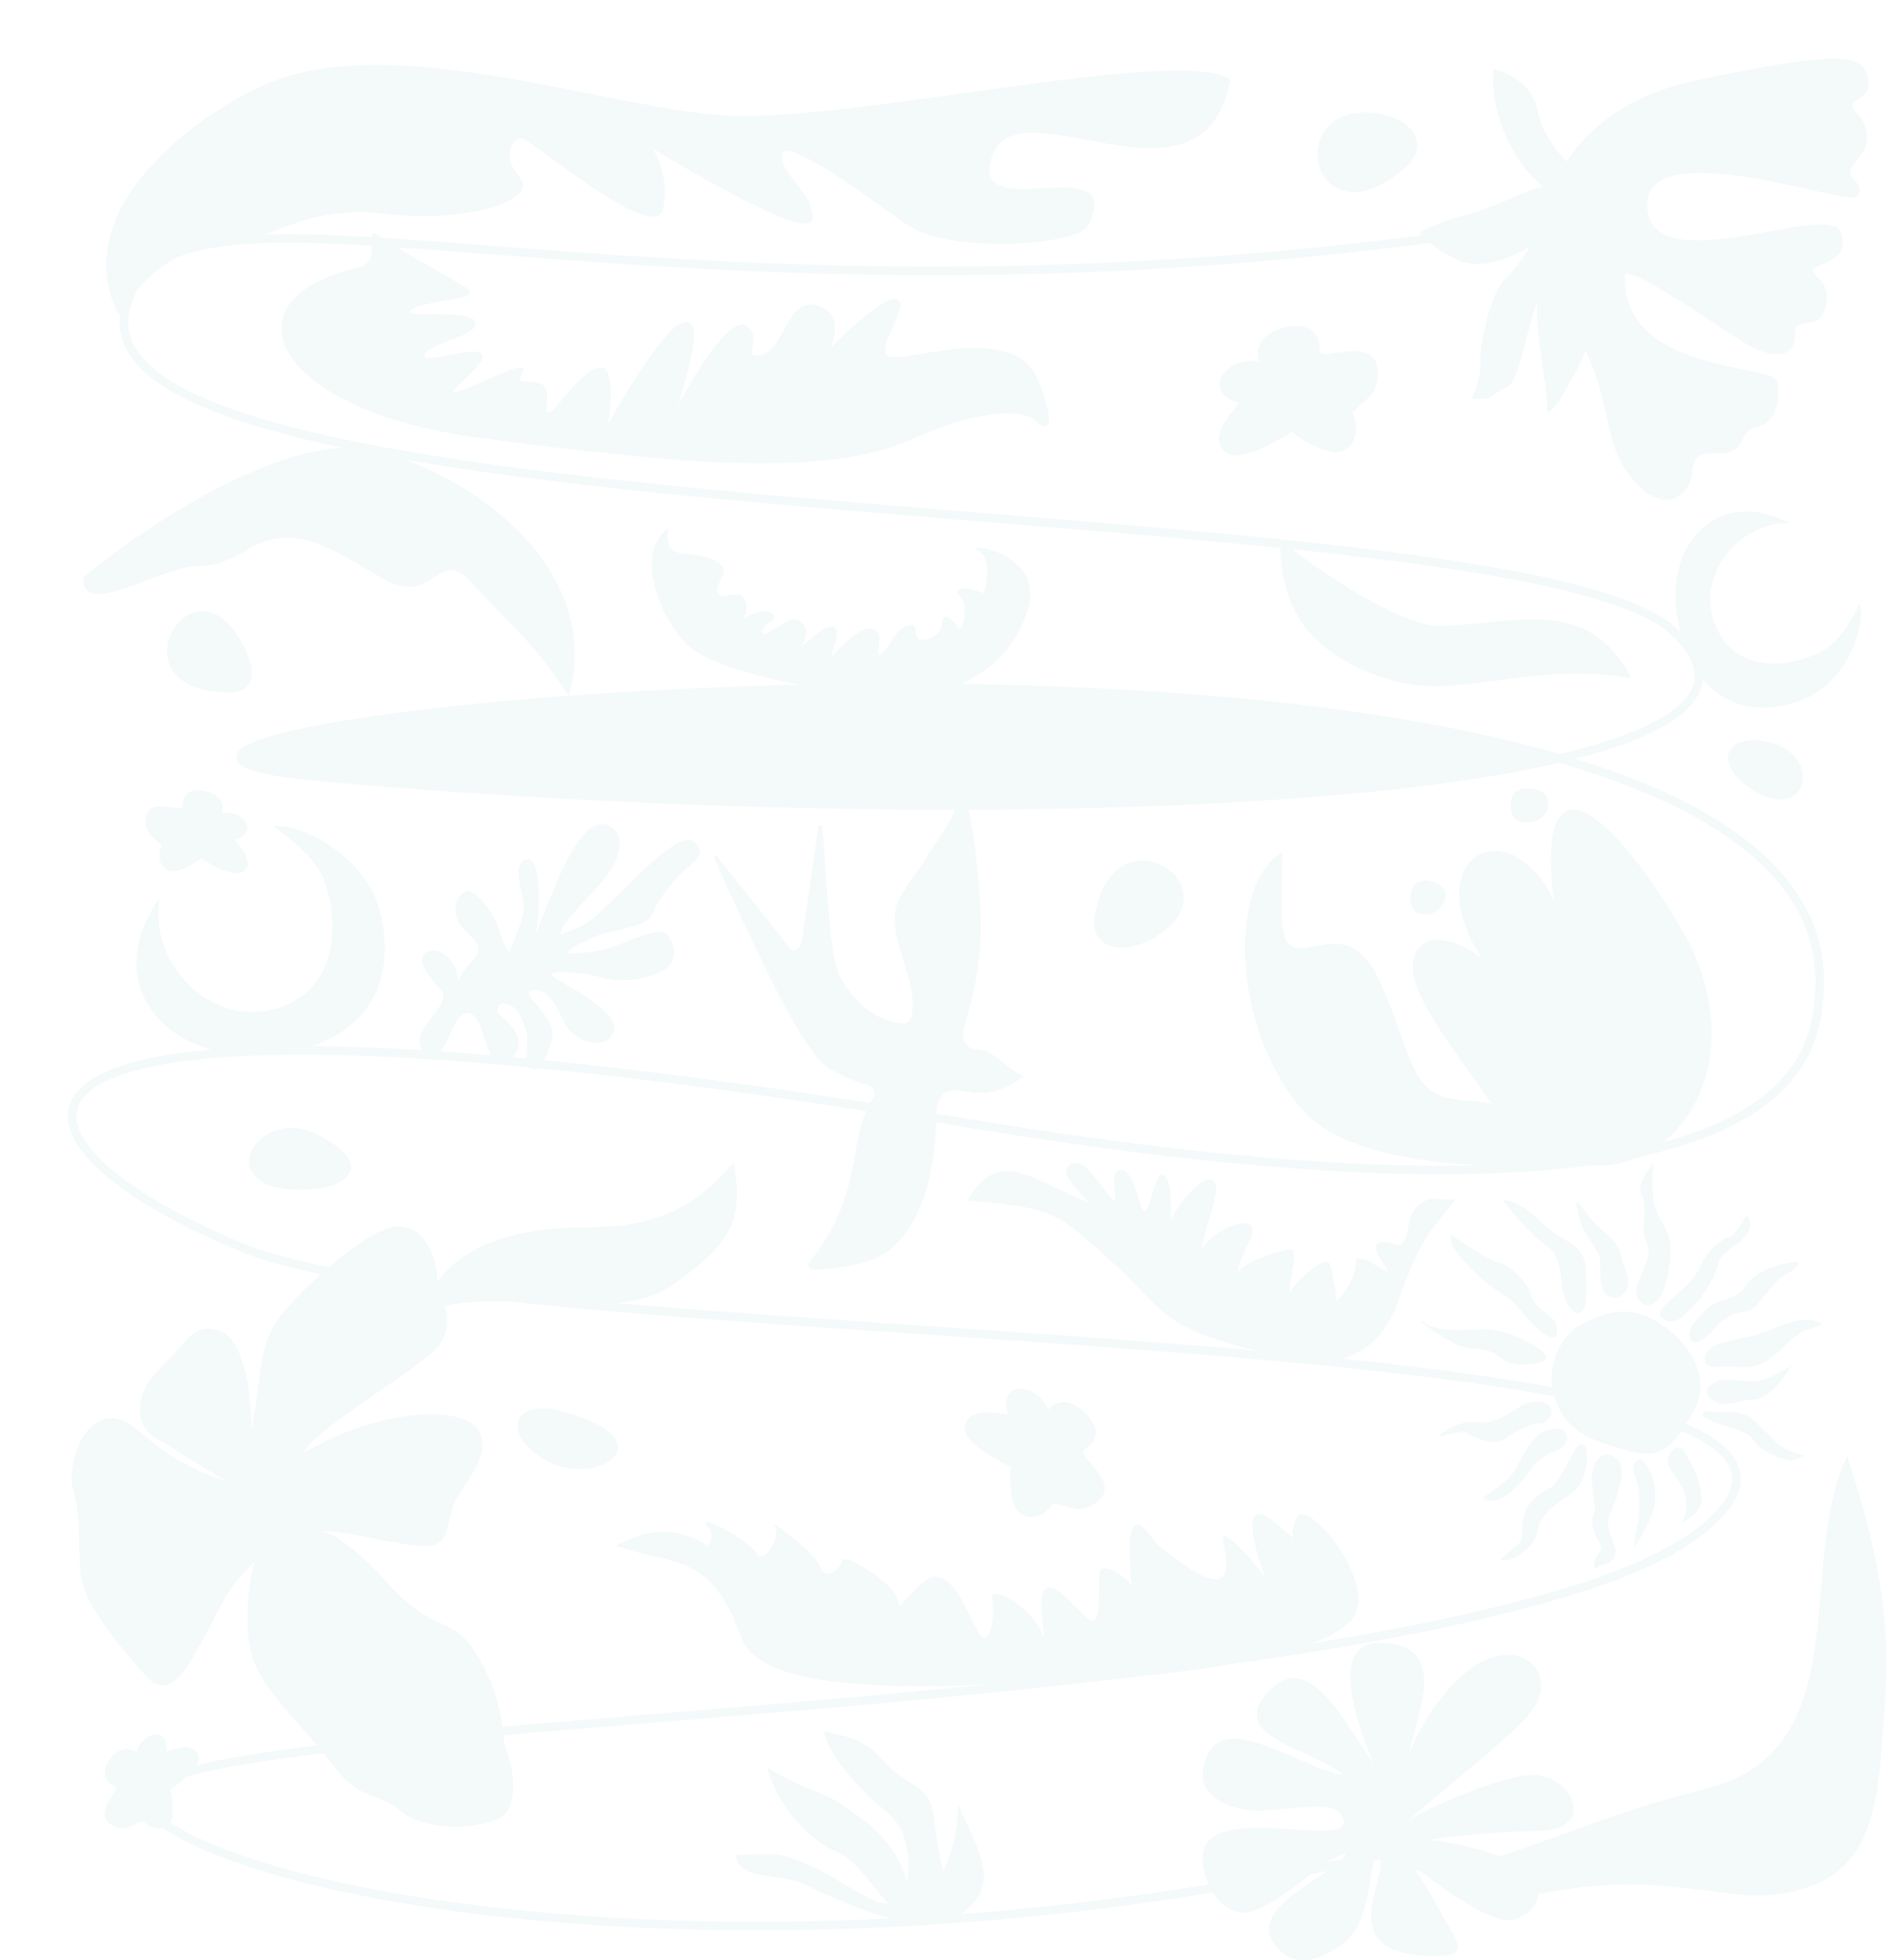 <?xml version="1.0" encoding="UTF-8"?> <svg xmlns="http://www.w3.org/2000/svg" width="933" height="963" viewBox="0 0 933 963" fill="none"><g opacity="0.15"><path d="M674.901 899.997C674.901 880.249 673.201 890.775 678.983 902.736C687.75 908.843 694.449 914.911 701.5 919.885C705.986 920.379 711.213 919.932 717.3 918.168C765.661 904.15 789.653 890.923 838.014 879.008C913.819 860.331 882.374 768.614 907.501 715.908C925.621 771.51 928.44 802.429 925.621 840.196C922.117 887.155 922.08 924.929 870.953 930.61C846.581 933.318 816.284 919.396 763.117 928.963C729.865 934.946 715.034 929.432 701.5 919.885C689.38 918.55 682.664 910.352 678.983 902.736C677.671 901.823 676.313 900.908 674.901 899.997Z" fill="#B6D5E0"></path><path d="M674.901 899.997C674.901 863.021 668.939 932.185 717.3 918.168C765.661 904.15 789.653 890.923 838.014 879.008C913.819 860.331 882.374 768.614 907.501 715.908C925.621 771.51 928.44 802.429 925.621 840.196C922.117 887.155 922.08 924.929 870.953 930.61C846.581 933.318 816.284 919.396 763.117 928.963C709.95 938.53 703.876 918.702 674.901 899.997Z" stroke="#B6D5E0" stroke-width="0.419"></path><path d="M917.164 65.931C917.682 70.541 915.74 74.004 913.603 76.857C913.068 77.57 912.523 78.244 912 78.888C911.478 79.532 910.978 80.148 910.539 80.741C909.664 81.922 909.012 83.034 908.911 84.135C908.81 85.241 909.262 86.22 909.904 87.141C910.225 87.603 910.598 88.053 910.976 88.5C911.356 88.948 911.742 89.393 912.098 89.847C912.811 90.758 913.388 91.69 913.531 92.725C913.673 93.753 913.391 94.907 912.337 96.268L912.336 96.268C912.228 96.409 912.032 96.529 911.73 96.617C911.429 96.705 911.038 96.758 910.558 96.777C909.6 96.814 908.31 96.712 906.735 96.5C903.584 96.075 899.314 95.208 894.31 94.127C884.304 91.965 871.371 88.952 858.625 86.935C845.883 84.918 833.309 83.891 824.023 85.715C819.379 86.626 815.542 88.254 812.92 90.839C810.293 93.429 808.898 96.969 809.115 101.673C809.332 106.396 810.887 109.905 813.462 112.447C816.035 114.987 819.617 116.552 823.867 117.414C832.364 119.137 843.585 118.06 854.936 116.287C866.301 114.512 877.787 112.04 886.862 110.956C891.398 110.414 895.316 110.221 898.3 110.633C901.291 111.045 903.301 112.057 904.094 113.882C905.727 117.641 905.62 120.482 904.585 122.688C903.547 124.901 901.565 126.501 899.399 127.752C897.23 129.005 894.906 129.892 893.178 130.705C892.321 131.109 891.604 131.497 891.142 131.904C890.91 132.108 890.735 132.323 890.641 132.556C890.545 132.793 890.537 133.041 890.629 133.297C890.799 133.767 891.1 134.226 891.476 134.693C891.852 135.16 892.31 135.644 892.799 136.159C893.779 137.193 894.893 138.368 895.786 139.858C897.564 142.826 898.48 147.072 895.588 153.962C894.066 157.584 890.61 158.137 887.495 158.586C885.952 158.808 884.481 159.006 883.423 159.568C882.889 159.851 882.454 160.23 882.165 160.755C881.877 161.28 881.741 161.94 881.788 162.775C882.007 166.673 881.25 169.362 879.842 171.108C878.435 172.852 876.361 173.679 873.895 173.812C868.955 174.081 862.498 171.565 856.93 168.186C854.153 166.489 849.303 163.265 843.539 159.455C837.776 155.646 831.101 151.253 824.675 147.22C818.251 143.187 812.072 139.512 807.303 137.141C804.919 135.956 802.88 135.093 801.336 134.676C800.565 134.467 799.907 134.367 799.387 134.398C798.868 134.429 798.462 134.594 798.233 134.94L798.212 134.971L798.21 135.009C797.723 147.183 802.064 156.022 808.877 162.558C815.686 169.09 824.96 173.318 834.336 176.291C843.713 179.265 853.208 180.989 860.462 182.503C864.092 183.26 867.155 183.964 869.368 184.745C870.474 185.135 871.36 185.542 871.995 185.979C872.632 186.418 872.999 186.876 873.103 187.363C874.012 191.64 873.833 196.755 872.274 201.024C870.764 205.158 867.967 208.482 863.623 209.507L863.198 209.599C858.478 210.514 857.089 213.906 855.394 216.936C854.543 218.456 853.617 219.887 852.165 220.915C850.717 221.941 848.731 222.577 845.742 222.473C842.722 222.368 840.357 222.418 838.493 222.699C836.628 222.98 835.253 223.493 834.224 224.321C833.193 225.151 832.522 226.285 832.043 227.783C831.625 229.091 831.351 230.682 831.113 232.6L831.014 233.443C830.509 237.998 827.344 242.859 822.537 244.658C817.895 246.395 811.673 245.291 804.776 238.188L804.106 237.482C794.034 226.617 791.96 215.875 789.127 202.994C786.293 190.109 782.702 175.109 769.573 155.787C756.484 136.526 754.417 111.325 764.574 89.032C774.731 66.742 797.114 47.348 832.944 39.72C868.814 32.083 889.159 28.887 900.932 28.941C906.818 28.968 910.541 29.808 912.987 31.296C915.425 32.779 916.613 34.918 917.402 37.592C918.191 40.266 918.147 42.234 917.647 43.737C917.147 45.24 916.184 46.296 915.102 47.136C914.561 47.556 913.991 47.923 913.435 48.263C912.882 48.602 912.336 48.92 911.856 49.238C910.903 49.871 910.147 50.543 910.048 51.496C909.952 52.428 910.306 53.221 910.883 54.022C911.455 54.815 912.27 55.647 913.107 56.632C914.79 58.613 916.644 61.305 917.164 65.931Z" fill="#B6D5E0" stroke="#B6D5E0" stroke-width="0.27"></path><path d="M190.698 778.324C171.918 757.429 160.842 752.42 157.651 752.527C162.696 749.588 198.394 760.016 209.975 759.276C221.556 758.536 218.575 748.26 223.157 738.082C227.74 727.905 241.477 715.398 235.18 703.299C228.883 691.2 189.724 690.297 148.241 714.461C153.853 702.183 200.707 675.64 213.557 662.899C226.406 650.158 214.041 634.086 214.558 628.529C215.075 622.973 210.884 602.89 195.754 602.694C180.623 602.498 141.655 638.713 134.362 651.971C127.069 665.229 128.789 678.492 123.216 705.013C123.646 688.996 120.816 658.36 107.743 653.963C94.67 649.565 90.74 660.864 82.517 668.658C74.293 676.451 68.078 683.826 69.052 694.52C70.026 705.215 79.458 707.229 83.426 710.173C86.6 712.529 103.514 722.747 111.575 727.562C105.209 726.515 87.613 720.197 68.16 703.299C43.842 682.177 32.005 719.855 36.294 732.373C40.582 744.891 37.769 764.549 40.61 777.16C43.451 789.77 59.55 809.673 72.057 823.41C84.564 837.147 94.197 815.018 102.518 799.659C110.84 784.3 112.244 778.977 125.42 766.797C122.754 775.108 118.862 800.649 125.11 816.53C131.358 832.412 149.515 848.113 163.186 866.427C176.858 884.741 184.053 879.049 196.935 889.563C209.818 900.078 237.324 898.32 246.527 892.208C255.731 886.096 250.794 863.445 248.508 859.521C246.223 855.597 248.568 837.713 235.18 814.729C221.791 791.745 214.172 804.443 190.698 778.324Z" fill="#B6D5E0" stroke="#B6D5E0" stroke-width="0.419"></path><path d="M144.124 738.537C145.895 731.603 138.96 729.095 129.37 729.095H128.338C120.075 729.095 113.584 735.586 118.157 738.537C122.731 741.488 124.354 748.57 130.403 749.16C136.452 749.75 142.354 745.471 144.124 738.537Z" fill="#B6D5E0" stroke="#B6D5E0" stroke-width="0.419"></path><path d="M766.122 372.571C647.99 400.252 395.749 402.8 157.196 381.689C-30.756 365.056 508.932 297.67 766.122 372.571Z" fill="#B6D5E0"></path><path d="M776.703 105.915C329.783 183.08 79.271 61.529 61.425 153.312C39.116 268.04 745.602 237.8 822.681 310.475C908.63 391.512 517.316 413.558 157.196 381.689C-88.427 359.953 908.63 251.539 893.896 487.283C891.839 520.194 882.109 619.889 471.521 551.13C-41.714 465.182 -16.458 557.085 118.648 612.717C253.754 668.348 976.14 643.323 834.96 752.495C819.718 764.282 796.074 774.404 766.392 783.163C536.14 851.101 26.347 843.573 72.991 889.671C119.634 935.77 392.766 980.822 695.194 907.259" stroke="#B6D5E0" stroke-width="4.19"></path><path d="M699.602 463.766C683.213 476.004 707.479 505.543 729.899 537.631C786.932 619.262 877.384 542.647 824.935 454.791C789.268 395.045 754.205 369.253 763.751 443.788C742.289 395.937 694.339 420.827 729.899 473.333C724.203 465.854 706.669 458.489 699.602 463.766Z" fill="#B6D5E0" stroke="#B6D5E0" stroke-width="0.419"></path><path d="M709.895 439.032C709.502 435.304 704.17 433.389 701.553 432.898C695.91 432.898 693.211 435.352 693.457 441.731C693.702 448.11 697.873 449.091 701.553 448.846C705.233 448.6 710.385 443.694 709.895 439.032Z" fill="#B6D5E0" stroke="#B6D5E0" stroke-width="0.838"></path><path d="M760.154 394.762C760.154 387.698 753.416 388.189 750.799 387.698C745.156 387.698 742.457 390.152 742.703 396.531C742.948 402.91 747.119 403.891 750.799 403.646C754.479 403.4 760.154 401.294 760.154 394.762Z" fill="#B6D5E0" stroke="#B6D5E0" stroke-width="0.838"></path><path d="M100.627 388.814C91.53 386.817 89.811 392.789 90.088 396.024C89.598 400.348 71.784 390.213 71.784 403.235C71.784 410.446 75.858 410.85 79.74 415.565C77.522 420.279 78.509 426.253 83.501 427.64C88.493 429.027 98.777 421.44 98.777 421.44C98.777 421.44 115.048 432.355 119.763 427.64C124.477 422.925 118.322 416.989 114.994 412.274C126.787 409.747 120.228 397.528 108.669 399.63C109.779 396.856 109.723 390.81 100.627 388.814Z" fill="#B6D5E0" stroke="#B6D5E0" stroke-width="0.419"></path><path d="M631.647 160.981C645.862 157.861 648.549 167.192 648.116 172.248C648.882 179.006 676.719 163.168 676.719 183.516C676.719 194.784 670.354 195.416 664.286 202.784C667.753 210.151 666.211 219.487 658.41 221.653C650.609 223.82 634.538 211.965 634.538 211.965C634.538 211.965 609.112 229.021 601.744 221.653C594.377 214.286 603.995 205.009 609.196 197.642C590.768 193.693 601.018 174.598 619.08 177.882C617.346 173.549 617.433 164.101 631.647 160.981Z" fill="#B6D5E0" stroke="#B6D5E0" stroke-width="0.419"></path><path d="M633.223 185.742C630.532 186.639 625.187 183.873 622.852 182.378C624.627 184.434 628.233 189.162 628.458 191.628C628.682 194.095 624.814 198.075 622.852 199.757C624.627 198.449 629.186 196.281 633.223 198.075C637.259 199.869 639.95 204.615 640.791 206.764C640.324 204.148 640.062 198.299 642.753 195.833C646.116 192.749 645.556 193.03 652.283 193.31C649.48 193.03 644.154 191.068 642.753 188.545C641.351 186.022 641.351 185.742 642.753 178.454L642.753 178.454C640.51 180.697 636.586 184.621 633.223 185.742Z" fill="#B6D5E0" stroke="#B6D5E0" stroke-width="0.419"></path><path d="M533.352 694.493C542.305 703.617 536.612 709.97 532.647 712.005C527.974 715.727 552.746 729.06 537.6 738.55C529.214 743.805 525.775 739.363 517.461 738.283C513.595 744.3 505.927 747.506 500.675 742.71C495.424 737.915 496.752 720.423 496.752 720.423C496.752 720.423 472.199 709.453 474.246 700.534C476.294 691.614 487.685 694.446 495.594 694.881C489.938 679.323 508.931 678.046 514.911 693.021C517.328 689.71 524.4 685.368 533.352 694.493Z" fill="#B6D5E0" stroke="#B6D5E0" stroke-width="0.419"></path><path d="M515.655 707.214C513.732 705.629 513.298 700.362 513.321 697.926C512.619 700.206 510.783 705.095 509.051 706.413C507.32 707.73 502.553 706.707 500.386 706.031C502.188 706.743 505.928 709.125 506.475 712.966C507.023 716.807 504.745 721.024 503.538 722.652C505.267 721.084 509.498 718.161 512.589 719.014C516.453 720.079 515.983 719.793 518.912 724.931C517.813 722.714 516.79 717.835 518.014 715.615C519.238 713.395 519.446 713.264 525.524 710.908C522.809 710.285 518.058 709.195 515.655 707.214Z" fill="#B6D5E0" stroke="#B6D5E0" stroke-width="0.419"></path><path d="M100.879 407.028C101.74 408.773 105.668 410.044 107.524 410.462C105.665 410.588 101.619 411.111 100.308 412.192C98.997 413.273 98.922 417.08 99.049 418.848C98.83 417.351 97.687 414.082 94.864 412.979C92.042 411.877 88.428 412.855 86.975 413.482C88.476 412.447 91.454 409.752 91.359 407.25C91.239 404.121 91.373 404.53 87.99 401.385C89.48 402.616 93.006 404.267 94.913 403.733C96.819 403.199 96.956 403.063 99.834 398.863L99.834 398.863C99.822 401.039 99.802 404.846 100.879 407.028Z" fill="#B6D5E0" stroke="#B6D5E0" stroke-width="0.419"></path><path d="M54.022 864.626C48.626 872.216 53.449 876.135 56.535 877.146C60.322 879.289 44.026 891.717 56.009 896.812C62.645 899.633 64.611 896.043 70.469 894.314C73.939 898.201 79.823 899.63 83.053 895.578C86.282 891.527 83.324 879.094 83.324 879.094C83.324 879.094 99.735 868.391 97.241 862.207C94.747 856.024 86.875 859.365 81.234 860.583C83.523 848.742 69.711 849.997 67.123 861.457C65.005 859.351 59.419 857.036 54.022 864.626Z" fill="#B6D5E0" stroke="#B6D5E0" stroke-width="0.419"></path><path d="M70.882 871.52C72.825 871.41 75.532 868.293 76.642 866.748C76.031 868.508 74.929 872.436 75.411 874.066C75.893 875.695 79.367 877.253 81.044 877.829C79.581 877.444 76.125 877.217 74.006 879.383C71.886 881.549 71.373 885.257 71.381 886.841C71.016 885.054 69.702 881.259 67.361 880.367C64.436 879.254 64.864 879.29 60.646 881.173C62.362 880.284 65.261 877.684 65.515 875.721C65.77 873.757 65.699 873.579 62.959 869.287L62.959 869.287C64.957 870.149 68.453 871.657 70.882 871.52Z" fill="#B6D5E0" stroke="#B6D5E0" stroke-width="0.419"></path><path d="M799.902 99.922C798.971 81.481 781.084 80.364 772.256 82.11C767.61 78.127 757.694 66.956 755.199 54.141C752.703 41.326 740.024 35.472 733.997 34.147C733.205 38.481 733.321 51.086 740.117 66.836C748.612 86.524 761.55 92.917 757.65 92.205C753.75 91.492 735.006 102.175 720.937 105.65C709.681 108.431 700.876 112.51 697.88 114.202C699.257 116.468 704.989 122.352 716.9 127.751C728.811 133.151 745.626 124.938 752.545 120.156C750.868 123.208 746.035 130.789 740.12 136.695C732.726 144.076 729.639 160.977 728.096 169.427C726.552 177.878 729.977 181.19 723.346 195.429C733.097 197.209 733.278 192.541 739.722 190.359C746.166 188.177 747.896 167.67 756.071 144.982C752.927 158.514 760.823 188.839 760.398 202.196C764.773 200.308 769.035 191.683 776.198 178.213C783.36 164.744 776.866 156.169 779.365 135.13C795.853 136.799 801.065 122.973 799.902 99.922Z" fill="#B6D5E0" stroke="#B6D5E0" stroke-width="0.419"></path><path d="M130.048 41.902C90.443 59.599 33.692 106.169 58.4 154.366C77.755 122.487 103.995 119.072 115.326 119.072C129.226 119.072 150.612 99.884 189.475 104.786C228.339 109.687 264.821 98.294 255.185 87.278C245.548 76.262 251.898 67.466 256.488 67.772C261.077 68.079 322.111 120.561 325.632 102.356C328.449 87.793 322.78 76.043 319.593 71.988C346.159 88.361 399.246 118.338 399.064 107.262C398.836 93.417 384.227 87.831 383.846 76.281C383.465 64.73 426.296 96.404 446.106 110.405C465.916 124.405 529.509 120.795 534.568 110.405C553.271 71.988 474.072 112.949 487.411 76.281C500.751 39.612 591.314 110.405 604.149 39.135C579.501 22.44 415.037 60.941 355.954 56.994C296.871 53.047 191.221 14.57 130.048 41.902Z" fill="#B6D5E0" stroke="#B6D5E0" stroke-width="0.419"></path><path d="M639.158 544.034C667.525 578.165 757.961 574.221 798.162 569.955C810.476 553.555 760.043 557.577 745.42 547.782C730.798 537.988 718.361 543.768 705.32 537.395C692.279 531.021 689.928 508.161 677.23 481.194C664.531 454.226 647.779 467.087 637.673 465.954C627.566 464.822 629.392 451.629 629.931 419.189C605.292 431.905 603.7 501.37 639.158 544.034Z" fill="#B6D5E0" stroke="#B6D5E0" stroke-width="0.419"></path><path d="M187.576 222.123C145.048 209.436 72.222 257.927 41.125 283.758C39.964 304.233 79.45 277.848 97.05 277.897C114.65 277.946 121.798 266.241 136.185 264.318C150.572 262.396 162.06 268.349 187.576 283.758C213.092 299.167 215.15 266.883 232.087 286.29C245.083 301.183 261.852 314.061 279.382 341.362C295.062 283.758 240.736 237.983 187.576 222.123Z" fill="#B6D5E0" stroke="#B6D5E0" stroke-width="0.419"></path><path d="M841.512 304.298C834.51 282.417 853.282 256.777 878.635 256.777C843.627 239.273 816.277 267.717 825.029 307.101C833.781 346.486 861.255 353.478 886.294 343.204C908.206 334.212 916.197 306.372 913.644 297.255C911.091 301.996 904.976 315.032 895.046 320.229C878.635 328.817 850.264 331.648 841.512 304.298Z" fill="#B6D5E0" stroke="#B6D5E0" stroke-width="0.419"></path><path d="M130.119 496.905C101.682 501.5 73.396 473.437 78.131 442.001C49.89 482.139 80.05 521.362 130.517 517.866C180.984 514.369 194.786 481.609 186.722 448.646C179.665 419.797 146.638 404.691 134.858 406.153C140.259 410.203 155.281 420.22 159.871 433.504C167.454 455.454 165.666 491.161 130.119 496.905Z" fill="#B6D5E0" stroke="#B6D5E0" stroke-width="0.419"></path><path d="M728.885 816.097C711.551 824.186 693.172 853.82 690.764 867.783C694.135 845.153 714.486 807.286 677.764 807.286C652.07 807.286 667.94 849.486 675.644 867.783C661.199 848.523 643.465 808.268 622.765 831.815C603.217 854.05 645.986 858.635 660.43 872.117C637.319 869.228 594.413 833.718 591.095 872.117C590.349 880.752 602.525 889.292 618.415 889.292C634.304 889.292 660.43 882.229 660.43 895.229C660.43 908.228 591.095 884.815 591.095 912.563C591.095 923.845 598.445 939.405 611.445 939.405C621.845 939.405 646.383 918.443 646.383 918.443C646.383 918.443 665.053 905.629 660.43 912.563C654.652 921.23 614.207 936.734 625.763 954.068C637.319 971.402 655.083 957.993 660.43 954.068C675.644 942.899 671.986 903.896 677.764 912.563C683.542 921.23 654.085 958.336 700.876 960.614C724.932 961.785 714.949 953.817 707.524 939.405C700.1 924.994 694.135 917.859 690.764 912.563C700.394 921.711 731.343 945.21 742.899 942.899C757.344 940.01 761.677 923.28 742.899 914.613C727.876 907.679 705.691 903.896 700.876 903.896C714.839 901.007 747.038 899.227 755.127 899.227C784.824 899.227 772.596 872.117 752.877 872.117C742.223 872.117 708.58 884.154 690.764 895.229C700.394 885.599 739.695 855.65 751.251 841.782C765.695 824.449 750.553 805.985 728.885 816.097Z" fill="#B6D5E0" stroke="#B6D5E0" stroke-width="0.419"></path><path d="M677.17 887.639C674.484 887.295 671.032 882.701 669.643 880.446C670.318 882.95 671.46 888.513 670.631 890.728C669.801 892.942 664.823 894.763 662.438 895.396C664.508 895.007 669.329 895.032 672.057 898.249C674.786 901.466 675.133 906.664 674.966 908.862C675.648 906.417 677.848 901.277 681.185 900.271C685.357 899.013 684.759 899.022 690.43 902.052C688.135 900.648 684.366 896.753 684.207 894.001C684.047 891.25 684.163 891.009 688.39 885.321C685.531 886.32 680.529 888.069 677.17 887.639Z" fill="#B6D5E0" stroke="#B6D5E0" stroke-width="0.419"></path><path d="M470.791 393.966C471.309 391.997 474.087 391.961 474.654 393.918C476.963 401.915 478.812 414.8 480.032 427.294C481.252 439.786 481.84 451.864 481.633 458.242C481.102 474.118 478.386 488.282 473.815 503.5C473.366 504.989 472.977 506.625 472.938 508.207C472.898 509.791 473.21 511.337 474.179 512.628L474.179 512.629C474.637 513.237 475.176 513.896 475.797 514.42C476.418 514.944 477.135 515.345 477.953 515.411C484.023 515.896 487.462 517.952 490.767 520.547C494.013 523.095 497.159 526.192 502.512 528.798C497.855 532.118 493.908 534.237 490.079 535.431C486.175 536.648 482.385 536.908 478.082 536.492C476.565 536.345 474.974 536.045 473.365 535.792C471.764 535.54 470.15 535.338 468.618 535.397C467.083 535.456 465.619 535.777 464.321 536.583C463.02 537.391 461.902 538.673 461.045 540.623C459.923 543.175 459.944 546.057 459.852 548.78C459.049 572.025 455.065 598.156 437.565 613.326C433.222 617.091 426.592 619.586 419.598 621.16C412.61 622.733 405.285 623.382 399.577 623.472C397.845 623.498 396.862 621.473 397.953 620.127L397.953 620.126C407.77 607.978 414.756 593.557 418.191 578.323C418.942 574.993 419.552 571.567 420.161 568.134C420.769 564.7 421.376 561.258 422.117 557.888C423.6 551.147 425.621 544.708 429.27 539.22C430.78 536.948 429.647 533.866 427.038 533.077L427.037 533.077C423.427 531.987 418.858 530.446 414.539 528.488C410.215 526.529 406.162 524.161 403.566 521.427C396.968 514.472 391.926 504.988 387.108 496.645C381.018 486.107 359.595 441.275 351.053 421.312L351.053 421.311L351.017 421.201C350.893 420.657 351.619 420.26 352.004 420.742C367.761 440.423 373.361 447.395 383.184 459.977L387.694 465.766C387.902 466.033 388.215 466.3 388.55 466.517C388.885 466.734 389.258 466.913 389.592 466.989L389.593 466.989C390.356 467.16 391.018 467.069 391.586 466.785C392.149 466.503 392.604 466.038 392.968 465.481C393.693 464.372 394.086 462.863 394.271 461.566L402.253 406.21C402.381 405.314 403.654 405.317 403.81 406.169L403.822 406.254C404.72 416.178 405.507 431.58 406.694 445.871C407.287 453.007 407.98 459.857 408.833 465.582C409.686 471.299 410.703 475.92 411.956 478.582C417.715 490.822 428.867 501.277 442.342 502.929L442.343 502.929C443.366 503.051 444.49 503.131 445.493 502.696C446.533 502.25 447.209 501.387 447.655 500.387C448.045 499.512 448.266 498.52 448.401 497.577L448.453 497.176C449.4 489.424 447.031 481.391 444.546 473.397C442.056 465.384 439.45 457.409 439.854 449.708C440.107 444.85 442.493 440.278 445.451 435.835C446.93 433.615 448.545 431.436 450.102 429.271C451.657 427.108 453.154 424.961 454.387 422.816C457.13 418.035 460.532 413.429 463.61 408.697C466.585 404.124 469.248 399.449 470.659 394.451L470.791 393.966Z" fill="#B6D5E0" stroke="#B6D5E0" stroke-width="0.419"></path><path d="M228.79 141.437C222.509 137.461 193.659 121.601 183.911 114.681C180.867 115.533 187.231 129.094 175.914 131.712C108.561 147.298 134.023 201.631 236.334 215.01C338.646 228.388 407.206 234.358 449.255 215.01C481.745 200.06 504.654 200.813 509.892 207.367C513.795 210.892 519.319 211.873 510.19 187.597C498.777 157.252 445.038 178.859 436.763 175.343C428.487 171.827 447.798 149.651 440.577 147.298C434.8 145.415 416.028 162.92 407.365 171.908C410.322 165.976 413.25 153.344 401.307 150.272C386.379 146.431 386.036 171.199 374.541 174.417C363.047 177.635 375.668 165.47 366.148 160.115C358.533 155.831 340.78 184.96 332.855 200.06C335.163 189.206 349.333 150.272 332.855 160.115C324.657 165.012 304.512 197.787 298.372 209.714C299.797 201.781 302.145 178.533 294.031 180.805C283.889 183.644 273.845 201.817 269.789 202.952C265.732 204.088 271.682 191.485 265.813 188.754C259.945 186.022 252.399 190.322 256.294 183.398C260.188 176.475 245.365 184.452 228.79 191.28C212.216 198.108 233.571 182.717 236.334 177.034C241.556 166.293 206.42 180.773 208.286 174.417C210.152 168.062 235.164 165.076 233.271 158.315C231.378 151.553 195.891 157.472 202.039 152.105C208.188 146.738 238.488 147.574 228.79 141.437Z" fill="#B6D5E0" stroke="#B6D5E0" stroke-width="0.419"></path><path d="M706.837 307.648C687.708 307.648 647.134 280.184 629.223 265.855C629.223 299.29 643.224 320.175 679.656 332.723C716.088 345.271 747.315 324.453 801.168 332.723C778.542 291.144 741.575 307.648 706.837 307.648Z" fill="#B6D5E0" stroke="#B6D5E0" stroke-width="0.419"></path><path d="M291.964 602.961C330.621 602.961 347.701 585.762 360.363 571.613C364.938 598.91 359.971 610.12 330.621 630.879C301.271 651.639 250.442 629.989 207.606 644.11C220.389 607.068 263.208 602.961 291.964 602.961Z" fill="#B6D5E0" stroke="#B6D5E0" stroke-width="0.419"></path><path d="M335.756 272.151C326.888 271.699 327.125 263.536 328.352 259.51C311.979 272.473 324.51 302.064 335.756 314.517C347.003 326.97 377.061 334.04 419.64 340.806C462.218 347.573 493.876 331.298 504.225 301.166C514.574 271.034 473.225 266.886 480.714 270.333C488.203 273.78 484.898 293.541 481.937 291.474C478.976 289.407 466.822 287.255 471.901 292.879C476.98 298.503 472.496 311.305 471.084 308.933C469.672 306.562 463.504 299.733 463.212 305.467C462.92 311.201 458.139 314.79 452.787 314.517C447.436 314.245 452.127 304.902 445.473 307.63C438.819 310.357 437.627 318.727 432.884 321.552C428.141 324.376 436.182 309.456 427.773 309.028C419.363 308.6 408.186 324.893 408.323 322.218C408.459 319.542 413.591 309.072 409.043 308.074C404.495 307.076 391.523 320.979 394.05 316.509C396.577 312.039 396.791 307.834 392.34 304.925C387.89 302.015 374.957 315.154 374.426 310.528C373.895 305.902 383.931 304.496 378.735 301.166C373.539 297.836 361.585 306.808 364.818 303.523C368.051 300.239 366.912 292.516 362.325 292.282C357.738 292.049 354.543 294.569 352.768 291.796C350.993 289.023 353.423 286.464 355.205 281.572C356.987 276.681 346.841 272.715 335.756 272.151Z" fill="#B6D5E0" stroke="#B6D5E0" stroke-width="0.419"></path><path d="M664.931 794.078C653.97 811.891 585.066 822.773 534.544 824.821C484.021 826.869 376.657 837.449 364.558 804.611C348.699 761.566 332.647 769.787 303.223 759.222C318.725 751.077 332.194 749.863 347.516 759.613C349.211 758.179 351.585 754.135 347.516 749.44C342.429 743.571 367.08 756.092 371.384 763.135C375.688 770.178 384.688 752.962 380.775 749.44C376.862 745.919 399.556 761.961 402.686 769.787C405.817 777.612 413.642 770.178 414.034 766.656C414.425 763.135 438.684 777.612 440.641 785.438C442.597 793.264 442.206 786.221 455.118 776.438C468.03 766.656 478.204 801.48 482.508 804.611C486.812 807.741 489.551 792.09 487.594 785.438C485.638 778.786 504.42 787.786 510.68 800.307C516.941 812.828 508.332 785.047 513.81 780.743C519.288 776.438 531.418 795.22 536.505 796.394C541.591 797.568 539.635 778.395 540.417 772.526C541.2 766.656 555.677 776.047 556.46 780.743C557.243 785.438 553.33 758.44 556.46 751.397C559.59 744.353 565.311 756.165 568.981 759.222C613.601 796.394 601.08 761.117 601.08 755.67C601.08 750.953 616.923 767.924 622.696 777.132C619.937 770.161 615.542 757.227 615.542 749.44C615.542 736.919 627.107 749.049 633.367 754.135C639.628 759.222 631.693 755.137 637.562 745.355C642.665 736.85 675.893 776.266 664.931 794.078Z" fill="#B6D5E0"></path><path d="M664.931 794.079C653.97 811.891 585.066 822.773 534.544 824.821C484.021 826.869 376.657 837.449 364.558 804.611C348.699 761.566 332.647 769.787 303.223 759.222C318.725 751.077 332.194 749.863 347.516 759.613C349.211 758.179 351.585 754.135 347.516 749.44C342.429 743.571 367.08 756.092 371.384 763.135C375.688 770.178 384.688 752.962 380.775 749.44C376.862 745.919 399.556 761.961 402.686 769.787C405.817 777.612 413.642 770.178 414.034 766.656C414.425 763.135 438.684 777.612 440.641 785.438C442.597 793.264 442.206 786.221 455.118 776.438C468.03 766.656 478.204 801.48 482.508 804.611C486.812 807.741 489.551 792.09 487.594 785.438C485.638 778.786 504.42 787.786 510.68 800.307C516.941 812.828 508.332 785.047 513.81 780.743C519.288 776.438 531.418 795.22 536.505 796.394C541.591 797.568 539.635 778.395 540.417 772.526C541.2 766.656 555.677 776.047 556.46 780.743C557.243 785.438 553.33 758.44 556.46 751.397C559.59 744.353 565.311 756.165 568.981 759.222C613.601 796.394 601.08 761.117 601.08 755.67C601.08 750.223 622.209 773.7 624.557 780.743C626.905 787.786 615.542 761.961 615.542 749.44C615.542 736.919 627.107 749.049 633.367 754.135C639.628 759.222 631.693 755.137 637.562 745.355C642.665 736.85 675.893 776.266 664.931 794.079Z" stroke="#B6D5E0" stroke-width="0.419"></path><path d="M818.069 630.549C815.666 640.19 810.421 641.446 808.099 640.869C796.608 634.153 813.8 620.987 809.531 611.425C805.262 601.864 810.833 595.308 806.608 586.521C804.426 581.982 810.475 574.303 812.238 571.811C811.27 577.761 810.636 591.654 815.841 599.629C822.347 609.599 821.073 618.498 818.069 630.549Z" fill="#B6D5E0"></path><path d="M850.215 607.624C852.819 606.526 856.489 600.252 857.999 597.252C865.573 607.069 845.637 613.725 844.414 619.166C843.192 624.607 839.02 633.555 833.526 639.605C828.032 645.655 822.741 651.858 816.843 647.432C810.946 643.006 830.222 634.265 835.158 623.028C840.094 611.791 846.96 608.996 850.215 607.624Z" fill="#B6D5E0"></path><path d="M858.141 631.375C863.188 623.972 875.299 620.938 880.723 620.346C886.669 619.201 881.587 623.855 875.84 626.854C870.092 629.852 863.019 643.937 857.934 643.935C852.849 643.934 845.321 648.457 842.879 651.711C840.437 654.965 832.756 662.235 830.672 657.81C828.589 653.385 832.302 650.132 838.61 643.421C844.918 636.71 851.833 640.628 858.141 631.375Z" fill="#B6D5E0"></path><path d="M845.825 660.071C837.127 662.533 837.288 667.642 838.456 669.889C842.183 672.686 843.322 670.183 854.523 671.395C865.723 672.606 872.017 665.339 878.446 659.329C884.875 653.318 887.312 653.266 894.962 650.742C887.598 645.215 873.834 652.053 867.103 654.631C860.372 657.209 856.697 656.994 845.825 660.071Z" fill="#B6D5E0"></path><path d="M861.729 687.355C868.726 687.234 876.616 676.465 879.687 671.095C878.305 672.936 869.098 677.537 864.034 678.533C858.97 679.528 847.616 676.763 843.012 679.063C838.408 681.364 836.643 684.355 842.089 687.963C847.535 691.57 852.983 687.506 861.729 687.355Z" fill="#B6D5E0"></path><path d="M857.968 695.563C850.591 692.334 843.059 694.766 837.944 693.485C835.95 693.587 835.671 695.844 842.089 698.289C848.506 700.735 851.869 701.041 857.812 704.079C863.754 707.117 860.336 710.246 872.534 715.083C882.291 718.952 881.866 716.512 885.949 715.083C882.037 713.905 877.325 712.561 874.38 710.35C870.698 707.587 862.55 697.568 857.968 695.563Z" fill="#B6D5E0"></path><path d="M826.538 712.011C828.947 714.848 833.325 724.82 833.325 724.82C833.325 724.82 834.303 725.651 835.763 735.316C836.86 742.576 828.703 745.626 826.594 748.176C826.575 748.2 826.557 748.223 826.538 748.245C826.556 748.222 826.575 748.199 826.594 748.176C828.51 745.741 830.129 737.503 826.538 730.323C822.912 723.074 817.843 720.918 820.35 715.083C822.355 710.415 825.311 711.09 826.538 712.011Z" fill="#B6D5E0"></path><path d="M810.737 745.372C816.562 732.635 810.412 721.244 806.608 717.141C801.213 717.28 802.375 722.782 804.278 727.297C806.181 731.812 805.966 744.437 804.871 748.245C803.777 752.054 802.504 762.563 803.535 759.148C804.566 755.733 803.457 761.294 810.737 745.372Z" fill="#B6D5E0"></path><path d="M796.148 726.266C797.969 717.403 792.219 714.793 789.117 714.596C776.702 718.507 785.669 740.228 783.552 743.049C781.436 745.87 782.581 752.682 785.93 757.621C789.279 762.559 782.355 764.514 783.552 770.263C789.117 767.626 792.628 767.497 793.546 763.336C794.464 759.175 787.449 751.485 790.66 743.974C793.871 736.463 793.871 737.345 796.148 726.266Z" fill="#B6D5E0"></path><path d="M808.099 640.869C810.421 641.446 815.666 640.19 818.069 630.549C821.073 618.498 822.347 609.599 815.841 599.629C810.636 591.654 811.27 577.761 812.238 571.811C810.475 574.303 804.426 581.982 806.608 586.521C810.833 595.308 805.262 601.864 809.531 611.425C813.8 620.987 796.608 634.153 808.099 640.869ZM857.999 597.252C856.489 600.252 852.819 606.526 850.215 607.624C846.96 608.996 840.094 611.791 835.158 623.028C830.222 634.265 810.946 643.006 816.843 647.432C822.741 651.858 828.032 645.655 833.526 639.605C839.02 633.555 843.192 624.607 844.414 619.166C845.636 613.725 865.573 607.069 857.999 597.252ZM880.723 620.346C875.299 620.938 863.188 623.972 858.141 631.375C851.833 640.628 844.918 636.71 838.61 643.421C832.302 650.132 828.589 653.385 830.672 657.81C832.756 662.235 840.437 654.965 842.879 651.711C845.321 648.457 852.849 643.934 857.934 643.935C863.019 643.937 870.092 629.852 875.839 626.854C881.587 623.855 886.669 619.201 880.723 620.346ZM838.456 669.889C837.288 667.642 837.127 662.533 845.825 660.071C856.697 656.994 860.372 657.209 867.103 654.631C873.834 652.053 887.598 645.215 894.962 650.742C887.312 653.266 884.875 653.318 878.446 659.329C872.017 665.339 865.723 672.606 854.523 671.395C843.322 670.183 842.183 672.686 838.456 669.889ZM879.687 671.095C876.616 676.465 868.726 687.234 861.729 687.355C852.983 687.506 847.535 691.57 842.089 687.963C836.643 684.355 838.408 681.364 843.012 679.063C847.616 676.763 858.97 679.528 864.034 678.533C869.098 677.537 878.305 672.936 879.687 671.095ZM837.944 693.485C843.059 694.766 850.591 692.334 857.968 695.563C862.55 697.568 870.698 707.587 874.38 710.35C877.325 712.561 882.037 713.905 885.949 715.083C881.866 716.512 882.291 718.952 872.534 715.083C860.336 710.246 863.754 707.117 857.812 704.079C851.869 701.041 848.506 700.735 842.089 698.289C835.671 695.844 835.95 693.587 837.944 693.485ZM826.538 712.011C828.947 714.848 833.325 724.82 833.325 724.82C833.325 724.82 834.303 725.651 835.763 735.316C836.87 742.641 828.554 745.68 826.538 748.245C828.478 745.9 830.164 737.573 826.538 730.323C822.912 723.074 817.843 720.918 820.35 715.083C822.355 710.415 825.311 711.09 826.538 712.011ZM806.608 717.141C810.412 721.244 816.562 732.635 810.737 745.372C803.457 761.294 804.566 755.733 803.535 759.148C802.504 762.563 803.777 752.054 804.871 748.245C805.966 744.437 806.181 731.812 804.278 727.297C802.375 722.782 801.213 717.28 806.608 717.141ZM789.117 714.596C792.219 714.793 797.969 717.403 796.148 726.266C793.871 737.345 793.871 736.463 790.66 743.974C787.449 751.485 794.464 759.175 793.546 763.336C792.628 767.497 789.117 767.626 783.552 770.263C782.355 764.514 789.279 762.559 785.93 757.621C782.581 752.682 781.436 745.87 783.552 743.049C785.669 740.228 776.702 718.507 789.117 714.596Z" stroke="#B6D5E0" stroke-width="0.419"></path><path d="M832.156 692.542C841.681 674.804 826.613 658.176 817.888 652.079C799.285 638.118 785.111 647.093 776.78 650.985C768.449 654.877 758.708 670.56 764.112 686.789C769.516 703.017 781.307 707.132 797.424 711.788C813.542 716.445 820.249 714.716 832.156 692.542Z" fill="#B6D5E0"></path><path d="M799.027 625.92C801.801 633.179 796.933 636.656 794.152 637.488C782.583 637.18 788.555 621.106 785.634 615.869C784.002 612.944 777.356 603.566 776.626 599.973C775.897 596.38 773.159 587.855 775.837 591.387C778.516 594.92 781.437 600.157 789.046 606.249C796.656 612.34 795.559 616.846 799.027 625.92Z" fill="#B6D5E0"></path><path d="M757.141 600.576C748.57 591.708 741.393 589.774 738.876 589.915C740.447 592.05 744.788 597.56 749.59 602.523C755.592 608.727 757.382 609.893 761.278 612.817C765.174 615.741 767.242 624.145 767.362 629.564C767.482 634.983 770.463 643.692 774.725 644.606C778.988 645.521 779.659 639.554 779.055 624.635C778.45 609.717 767.854 611.662 757.141 600.576Z" fill="#B6D5E0"></path><path d="M736.12 620.471C732.023 619.438 719.035 611.112 713.053 607.079C711.285 614.507 731.314 631.441 738.924 636.01C746.534 640.579 750.063 648.557 757.125 653.857C764.187 659.156 765.588 656.782 764.615 651.484C763.643 646.186 753.901 643.443 752.015 636.318C750.13 629.193 741.242 621.762 736.12 620.471Z" fill="#B6D5E0"></path><path d="M729.419 653.24C737.175 653.049 745.965 657.061 749.39 659.091C764.272 666.091 759.008 668.593 756.268 669.201C753.528 669.809 743.832 671.569 738.719 667.731C733.605 663.894 732.144 662.797 722.658 662.25C713.172 661.702 692.826 645.191 699.827 650.064C706.828 654.938 719.725 653.477 729.419 653.24Z" fill="#B6D5E0"></path><path d="M746.392 691.477C752.006 687.854 757.108 688.644 758.958 689.491C765.157 691.411 760.742 699.575 756.468 699.039C752.195 698.504 741.294 705.018 737.795 707.512C734.295 710.006 723.779 705.899 721.172 703.944C719.087 702.379 710.877 704.381 707.033 705.578C710.12 702.922 718.04 697.852 725.02 698.816C733.746 700.021 739.374 696.007 746.392 691.477Z" fill="#B6D5E0"></path><path d="M764.121 712.575C770.761 709.899 770.119 705.573 768.968 703.744C767.021 701.262 762.486 701.997 758.248 703.492C754.009 704.986 747.666 715.811 745.635 720.298C743.604 724.785 738.794 729.414 729.105 735.501C735.086 741.771 747.306 728.454 750.335 723.825C753.364 719.196 755.822 715.92 764.121 712.575Z" fill="#B6D5E0"></path><path d="M770.74 734.285C779.405 728.855 780.324 717.031 779.039 711.302C777.962 709.333 775.951 708.985 774.005 712.2C772.647 714.442 764.868 729.878 762.261 730.905C759.655 731.933 753.707 735.271 750.328 740.997C746.949 746.723 749.222 755.313 746.725 758.029C744.228 760.745 742.209 761.295 737.435 766.433C743.455 767.279 753.883 759.5 754.913 752.929C755.943 746.358 759.909 741.073 770.74 734.285Z" fill="#B6D5E0"></path><path d="M832.156 692.542C841.681 674.804 826.613 658.176 817.888 652.079C799.285 638.118 785.111 647.093 776.78 650.985C768.449 654.877 758.708 670.56 764.112 686.789C769.516 703.017 781.307 707.132 797.424 711.788C813.542 716.445 820.249 714.716 832.156 692.542Z" stroke="#B6D5E0" stroke-width="0.419"></path><path d="M799.027 625.92C801.801 633.179 796.933 636.656 794.152 637.488C782.583 637.18 788.555 621.106 785.634 615.869C784.002 612.944 777.356 603.566 776.626 599.973C775.897 596.38 773.159 587.855 775.837 591.387C778.516 594.92 781.437 600.157 789.046 606.249C796.656 612.34 795.559 616.846 799.027 625.92Z" stroke="#B6D5E0" stroke-width="0.419"></path><path d="M757.141 600.576C748.57 591.708 741.393 589.774 738.876 589.915C740.447 592.05 744.788 597.56 749.59 602.523C755.592 608.727 757.382 609.893 761.278 612.817C765.174 615.741 767.242 624.145 767.362 629.564C767.482 634.983 770.463 643.692 774.725 644.606C778.988 645.521 779.659 639.554 779.055 624.635C778.45 609.717 767.854 611.662 757.141 600.576Z" stroke="#B6D5E0" stroke-width="0.419"></path><path d="M736.12 620.471C732.023 619.438 719.035 611.112 713.053 607.079C711.285 614.507 731.314 631.441 738.924 636.01C746.534 640.579 750.063 648.557 757.125 653.857C764.187 659.156 765.588 656.782 764.615 651.484C763.643 646.186 753.901 643.443 752.015 636.318C750.13 629.193 741.242 621.762 736.12 620.471Z" stroke="#B6D5E0" stroke-width="0.419"></path><path d="M729.419 653.24C737.175 653.049 745.965 657.061 749.39 659.091C764.272 666.091 759.008 668.593 756.268 669.201C753.528 669.809 743.832 671.569 738.719 667.731C733.605 663.894 732.144 662.797 722.658 662.25C713.172 661.702 692.826 645.191 699.827 650.064C706.828 654.938 719.725 653.477 729.419 653.24Z" stroke="#B6D5E0" stroke-width="0.419"></path><path d="M746.392 691.477C752.006 687.854 757.108 688.644 758.958 689.491C765.157 691.411 760.742 699.575 756.468 699.039C752.195 698.504 741.294 705.018 737.795 707.512C734.295 710.006 723.779 705.899 721.172 703.944C719.087 702.379 710.877 704.381 707.033 705.578C710.12 702.922 718.04 697.852 725.02 698.816C733.746 700.021 739.374 696.007 746.392 691.477Z" stroke="#B6D5E0" stroke-width="0.419"></path><path d="M764.121 712.575C770.761 709.899 770.119 705.573 768.968 703.744C767.021 701.262 762.486 701.997 758.248 703.492C754.009 704.986 747.666 715.811 745.635 720.298C743.604 724.785 738.794 729.414 729.105 735.501C735.086 741.771 747.306 728.454 750.335 723.825C753.364 719.196 755.822 715.92 764.121 712.575Z" stroke="#B6D5E0" stroke-width="0.419"></path><path d="M770.74 734.285C779.405 728.855 780.324 717.031 779.039 711.302C777.962 709.333 775.951 708.985 774.005 712.2C772.647 714.442 764.868 729.878 762.261 730.905C759.655 731.933 753.707 735.271 750.328 740.997C746.949 746.723 749.222 755.313 746.725 758.029C744.228 760.745 742.209 761.295 737.435 766.433C743.455 767.279 753.883 759.5 754.913 752.929C755.943 746.358 759.909 741.073 770.74 734.285Z" stroke="#B6D5E0" stroke-width="0.419"></path><path d="M443.534 943.377C454.256 944.788 463.048 945.295 466.649 943.377C495.832 927.836 479.009 908.123 470.731 886.682C471.264 902.252 465.897 915.227 463.146 919.768C462.215 915.938 459.986 905.072 458.517 892.25C456.681 876.222 444.318 877.464 434.379 865.751C424.441 854.038 416.942 853.768 405.137 850.779C406.046 860.227 422.508 879.616 434.888 889.139C447.268 898.662 447.434 913.753 445.763 926.449C440.883 903.562 422.201 892.85 412.67 886.214C403.139 879.577 394.489 879.874 377.311 868.643C381.171 885.655 398.126 904.032 409.699 908.785C421.271 913.537 426.366 923.895 436.704 935.302C428.666 936.396 410.496 921.806 396.547 916.023C382.599 910.24 384.269 911.177 361.633 911.426C363.581 923.881 382.802 919.595 395.294 925.545C407.785 931.495 430.133 941.612 443.534 943.377Z" fill="#B6D5E0" stroke="#B6D5E0" stroke-width="0.419"></path><path d="M216.9 486.152C224.113 493.722 197.587 507.411 209.425 518.084C217.228 524.027 221.4 501.853 226.778 498.398C232.155 494.942 235.136 500.041 238.643 511.209C242.149 522.378 246.01 526.773 252.627 518.084C259.244 509.395 247.552 500.412 245.38 498.758C243.208 497.103 243.872 490.824 249.643 493.16C255.415 495.496 256.471 500.419 258.613 506.169C260.755 511.918 256.92 521.01 260.881 524.371C264.843 527.731 267.572 520.542 270.807 511.337C274.043 502.132 260.358 491.71 259.778 488.866C259.198 486.022 262.973 485.121 266.727 486.951C270.482 488.781 273.989 494.541 277.59 502.431C281.191 510.322 294.802 515.883 299.931 509.149C305.059 502.415 296.639 496.346 289.905 491.217C283.172 486.089 269.291 479.98 270.614 478.242C271.938 476.504 286.458 477.267 294.795 479.84C303.131 482.414 314.714 481.625 324.084 477.435C333.453 473.244 331.662 464.329 327.876 459.387C324.089 454.444 304.627 464.676 298.608 466.27C292.59 467.864 276.901 469.988 278.72 467.598C280.54 465.209 290.975 459.536 298.452 457.914C325.896 451.958 316.46 451.785 325.896 439.002C338.69 421.669 347.248 422.344 342.346 415.15C338.642 409.716 332.251 413.983 322.966 421.669C313.68 429.356 296.123 447.903 290.632 451.958C285.141 456.013 286.516 454.658 275.285 459.49C274.612 454.516 280.103 450.461 294.641 434.076C306.271 420.967 304.889 411.906 302.744 409.014C300.765 405.905 294.933 401.693 287.441 409.716C278.076 419.744 270.948 440.399 261.886 462.663C265.342 453.619 266.404 421.151 258.958 422.344C251.511 423.538 256.83 436.855 257.483 444.56C258.006 450.724 252.781 462.601 250.104 467.769C249.29 467.035 247.121 463.85 244.954 456.984C242.246 448.4 233.882 437.443 229.541 438.03C225.2 438.617 219.521 449.134 229.541 457.914C242.966 469.677 229.723 469.314 224.975 483.217C225.247 474.34 217.776 465.406 211.05 467.422C204.324 469.437 207.884 476.69 216.9 486.152Z" fill="#B6D5E0" stroke="#B6D5E0" stroke-width="0.419"></path><path d="M568.377 459.567C551.077 470.412 535.651 465.106 537.956 450.505C546.555 396.046 607.494 435.046 568.377 459.567Z" fill="#B6D5E0" stroke="#B6D5E0" stroke-width="0.419"></path><path d="M115.831 311.365C126.463 327.275 126.614 339.915 112.761 339.915C55.837 339.915 91.791 275.393 115.831 311.365Z" fill="#B6D5E0" stroke="#B6D5E0" stroke-width="0.419"></path><path d="M674.888 55.775C695.052 57.833 702.285 71.878 690.157 82.328C644.922 121.306 629.295 51.12 674.888 55.775Z" fill="#B6D5E0" stroke="#B6D5E0" stroke-width="0.419"></path><path d="M155.018 557.185C185.012 571.999 169.737 582.452 155.018 583.799C100.113 588.824 125.023 542.371 155.018 557.185Z" fill="#B6D5E0" stroke="#B6D5E0" stroke-width="0.419"></path><path d="M269.958 717.986C246.201 705.747 251.24 687.03 275.299 693.35C328.623 707.359 293.715 730.224 269.958 717.986Z" fill="#B6D5E0" stroke="#B6D5E0" stroke-width="0.419"></path><path d="M864.734 389.732C840.977 377.493 846.017 358.776 870.075 365.097C894.134 371.417 888.491 401.97 864.734 389.732Z" fill="#B6D5E0" stroke="#B6D5E0" stroke-width="0.419"></path><path d="M697.261 592.194C703.171 587.089 706.864 589.817 714.679 589.573C701.559 606.165 697.818 608.027 686.664 639.282C674.083 674.533 644.636 669.516 630.085 666.326C567.63 652.631 573.592 643.779 546.662 619.972C519.733 596.164 520.306 593.333 475.832 589.573C489.619 564.396 506.406 578.945 531.32 589.573C542.603 594.387 519.524 579.012 525.025 573.051C531.713 565.805 541.885 585.349 546.662 589.573C551.44 593.797 542.988 573.111 551.777 575.205C557.277 576.517 558.723 591.94 561.908 594.756C565.094 597.571 567.829 573.979 571.673 577.378C575.517 580.776 575.075 589.219 575.002 600.267C578.393 592.152 590.609 577.378 595.623 580.139C601.582 583.42 589.867 604.473 590.192 615.873C591.129 608.662 607.325 598.996 613.511 601.628C619.697 604.259 607.208 617.408 607.88 626.277C609.409 620.536 629.045 614.225 633.846 613.93C638.647 613.635 632.007 630.05 633.846 635.459C634.835 631.131 651.023 616.371 653.107 621.027C655.457 626.277 656.041 640.476 657.097 639.282C658.153 638.088 666.351 629.254 666.351 619.968C666.351 613.059 686.852 630.999 681.047 622.32C675.242 613.641 674.447 610.81 679.558 610.364C684.67 609.917 687.168 614.347 689.738 610.364C692.974 605.347 691.35 597.299 697.261 592.194Z" fill="#B6D5E0" stroke="#B6D5E0" stroke-width="0.419"></path></g></svg> 